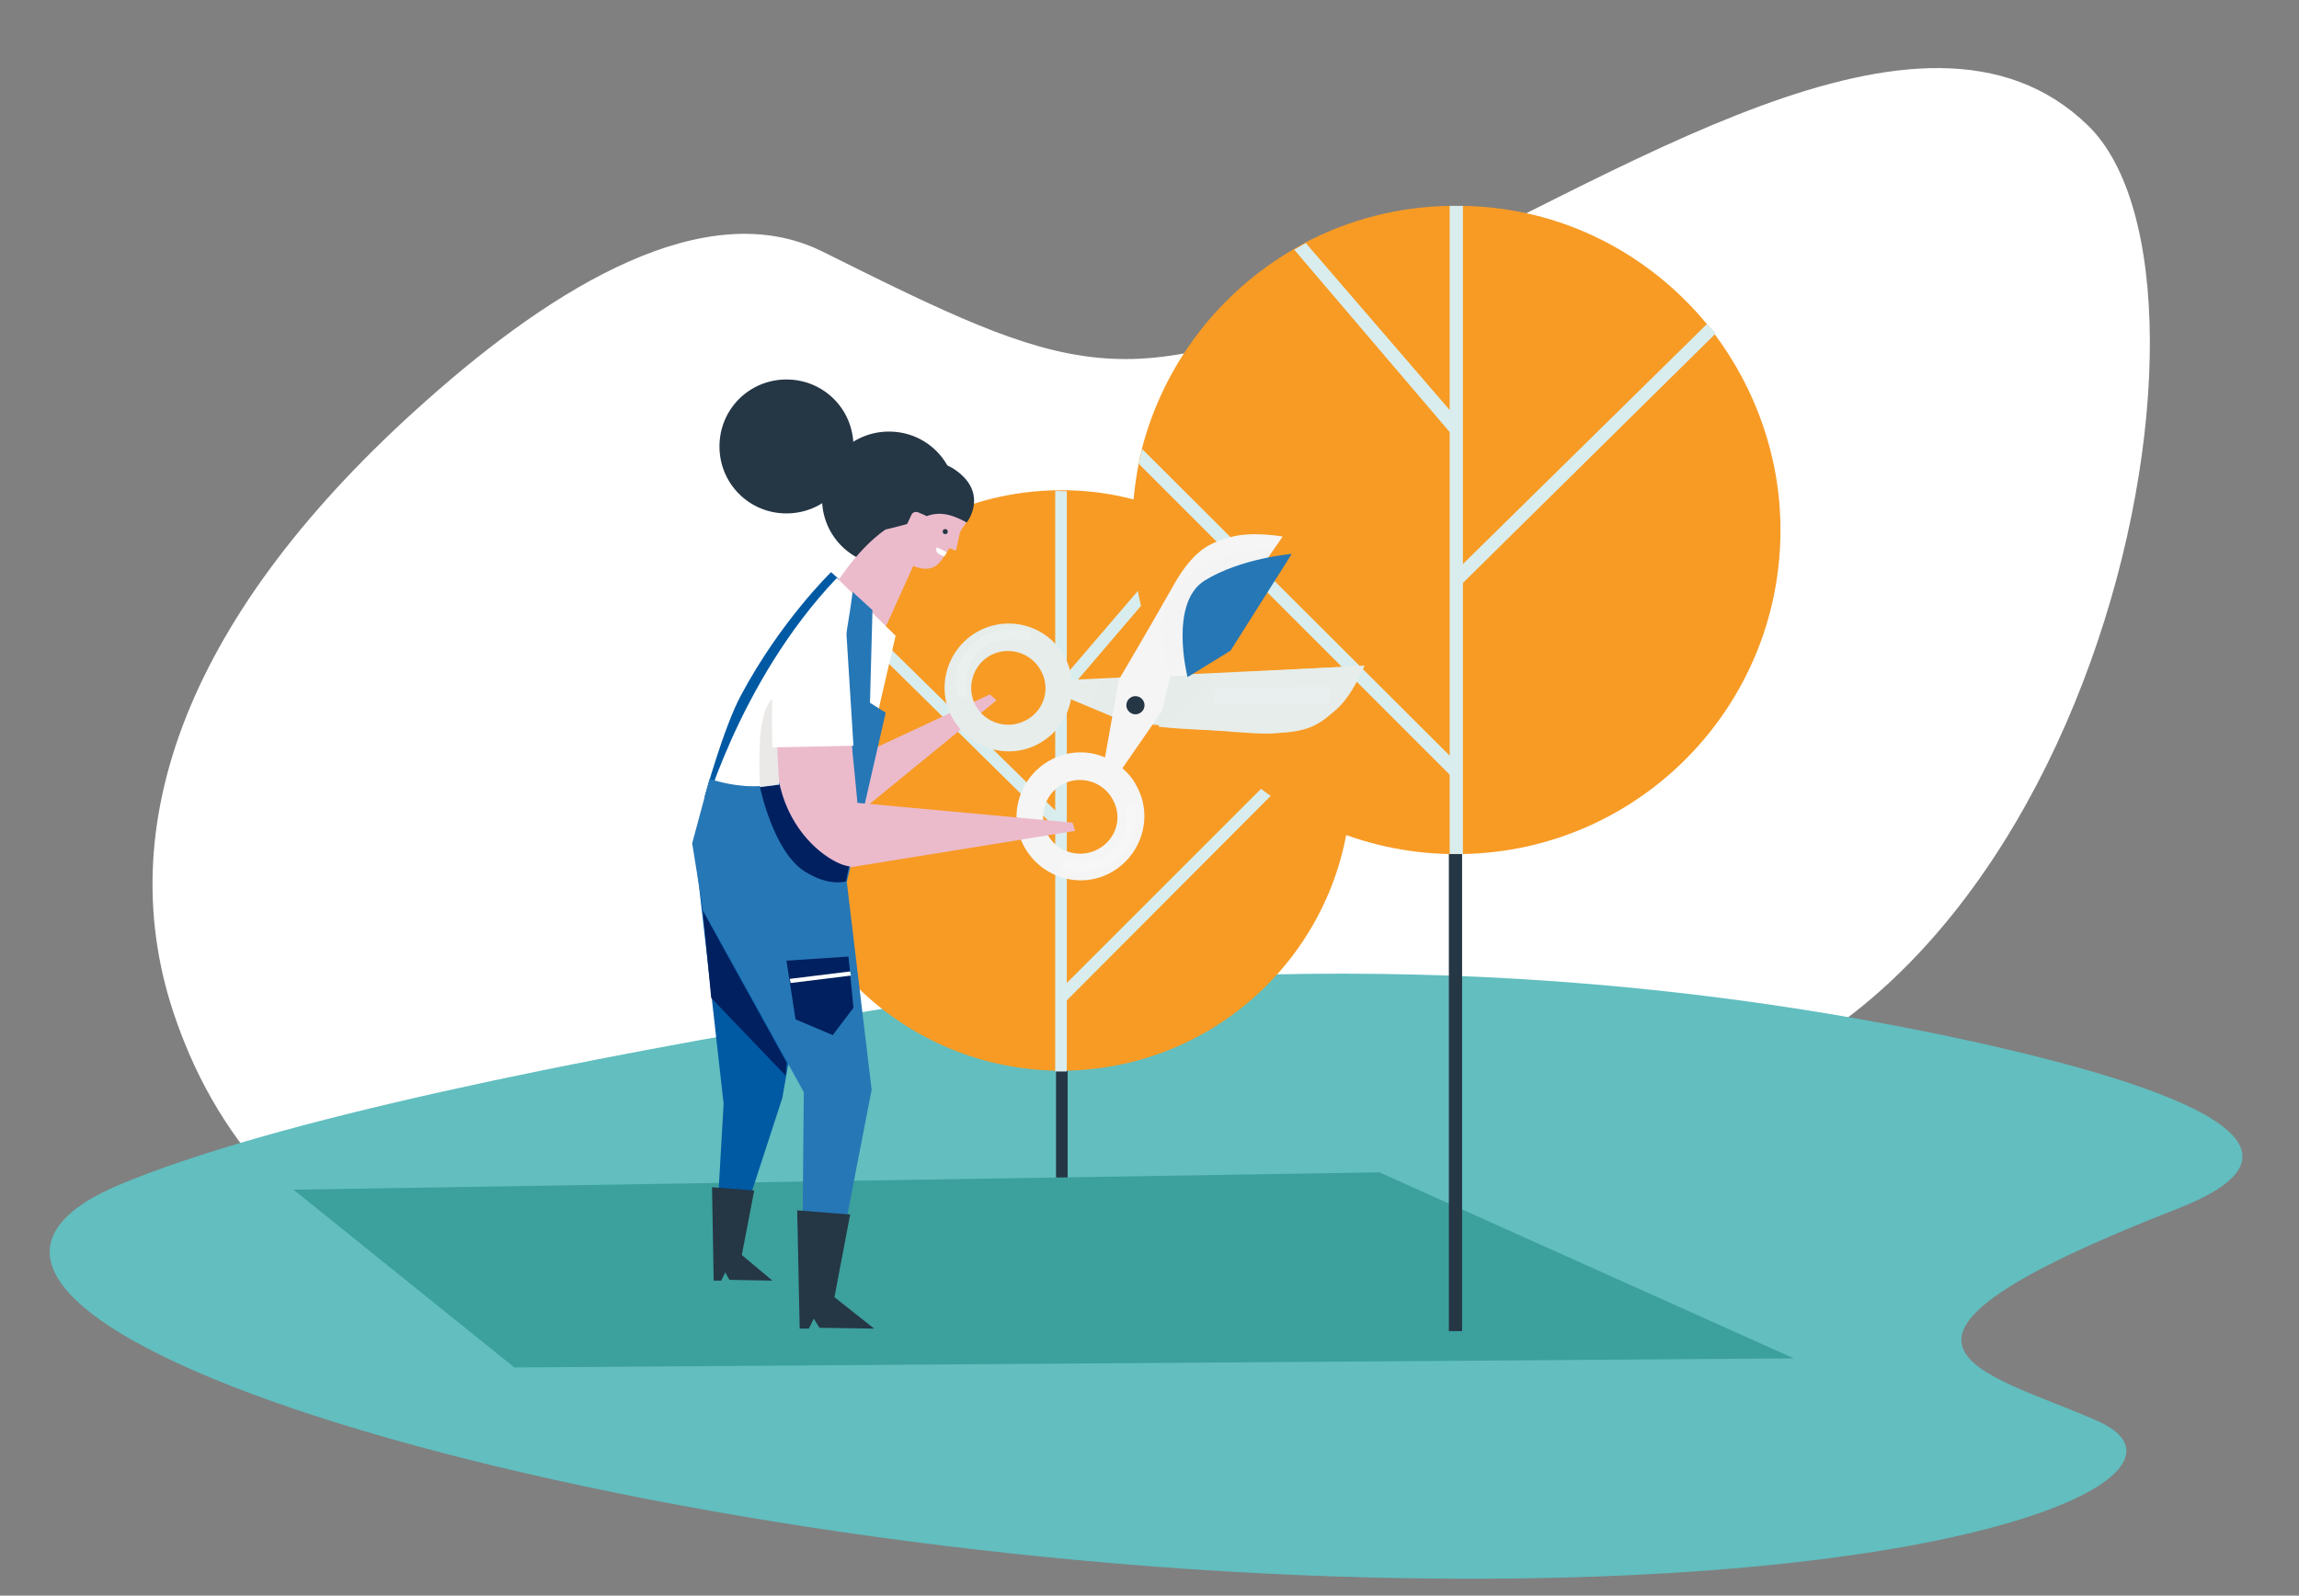<?xml version="1.0" encoding="utf-8"?>
<!-- Generator: Adobe Illustrator 27.4.0, SVG Export Plug-In . SVG Version: 6.00 Build 0)  -->
<svg version="1.1" id="Layer_1" xmlns="http://www.w3.org/2000/svg" xmlns:xlink="http://www.w3.org/1999/xlink" x="0px" y="0px"
	 viewBox="0 0 278 193" style="enable-background:new 0 0 278 193;" xml:space="preserve">
<rect x="0" y="0" width="278" height="193" fill="#808080" stroke="none"/>
<style type="text/css">
	.st0{fill:#FFFFFF;}
	.st1{fill:#62BEBF;}
	.st2{fill:#253645;}
	.st3{fill:#F79B25;}
	.st4{fill:#D9EDEE;}
	.st5{fill:#3CA09D;}
	.st6{fill:#0059A3;}
	.st7{fill:#EBBBCC;}
	.st8{fill:#E6EDEB;}
	.st9{fill:#F5F5F6;}
	.st10{fill:#2677B6;}
	.st11{fill:#002060;}
	.st12{fill:#EAE9E8;}
	.st13{opacity:0.28;}
	.st14{opacity:0.28;fill:#7A9793;enable-background:new    ;}
	.st15{opacity:0.61;}
	.st16{opacity:0.61;fill:#FFFFFF;enable-background:new    ;}
	.st17{opacity:0.64;}
	.st18{opacity:0.64;fill:#FFFFFF;enable-background:new    ;}
</style>
<path class="st0" d="M59.5,158.1c21.2,5.8,40-4.2,53.6-22.4c19.8-26.6,38.3,2.2,81.7-1.4c57.8-4.7,77.6-100.1,57.6-119.2
	c-19.9-19.2-56.8,6.6-86.7,19.8s-36,10.6-66.3-4.5c-14-6.9-32.2,4.1-47.9,18.1C23,73.8,12.8,99.8,21.4,123.7
	C26.4,137.8,37.2,152,59.5,158.1z"/>
<path class="st1" d="M103.1,122.6c44.8-7.4,91.1-6.3,135.1,3.3c25.9,5.7,44.1,12.9,25.1,20.3c-42.5,16.6-23.6,19.5-9.6,25.7
	c14.1,6.3-15.3,20.7-88.1,18.9c-92.8-2.3-188.5-31.4-151.4-47.4C33.1,135.4,70.6,128,103.1,122.6z"/>
<path class="st2" d="M129.1,128.1h-1.4v21.3h1.4V128.1z"/>
<path class="st3" d="M93.2,94.4c0,19.1,15.3,34.7,34.4,35.1c0.2,0,0.5,0,0.7,0s0.5,0,0.7,0c19.1-0.4,34.4-15.9,34.4-35.1
	c0-2.5-0.3-4.9-0.7-7.2c-0.1-0.5-0.2-1.1-0.4-1.6c-2.4-9.2-8.4-16.9-16.4-21.6l-1.3-0.7c-4.7-2.4-9.9-3.9-15.5-4c-0.2,0-0.5,0-0.7,0
	c-0.2,0-0.5,0-0.7,0c-10.6,0.2-20.1,5.1-26.4,12.8c-0.3,0.4-0.6,0.7-0.9,1.1C95.9,79.2,93.2,86.5,93.2,94.4z"/>
<path class="st4" d="M127.6,59.4v70.2h1.4V59.4c-0.2,0-0.5,0-0.7,0S127.9,59.3,127.6,59.4z"/>
<path class="st4" d="M128.2,100.7l0.6-1.5l-27.6-27.1l-1,1L128.2,100.7z"/>
<path class="st4" d="M145.9,64l-17.6,20.6v-1l-0.2-1.1l0.9-1l15.6-18.2L145.9,64z"/>
<path class="st4" d="M128.2,119.7l0.2,1.9l0.7-0.7l33.6-33.7c-0.1-0.5-0.2-1.1-0.4-1.6L128.2,119.7z"/>
<path class="st5" d="M216.9,164.3l-154.7,1.1l-26.7-21.5l131.3-2.1L216.9,164.3z"/>
<path class="st2" d="M176.8,101.8h-1.6V161h1.6V101.8z"/>
<path class="st3" d="M215.3,64.1c0,21.4-17.1,38.8-38.4,39.2c-0.3,0-0.5,0-0.8,0c-0.3,0-0.5,0-0.8,0c-21.3-0.4-38.4-17.8-38.4-39.2
	c0-2.8,0.3-5.4,0.8-8.1c0.1-0.6,0.3-1.2,0.4-1.8c2.7-10.3,9.4-18.9,18.4-24.1l1.4-0.8c5.2-2.7,11.1-4.3,17.4-4.4c0.3,0,0.5,0,0.8,0
	c0.3,0,0.5,0,0.8,0c11.9,0.2,22.4,5.7,29.5,14.3c0.4,0.4,0.7,0.8,1,1.3C212.3,47.1,215.3,55.3,215.3,64.1z"/>
<path class="st4" d="M176.9,24.9v78.4h-1.6V24.9c0.3,0,0.5,0,0.8,0C176.4,24.9,176.6,24.9,176.9,24.9z"/>
<path class="st4" d="M176.3,71.1l-0.7-1.6l30.8-30.3l1.1,1.1L176.3,71.1z"/>
<path class="st4" d="M156.5,30.2l19.6,23V52l0.2-1.2l-1-1.2l-17.4-20.2L156.5,30.2z"/>
<path class="st4" d="M176.3,92.4l-0.2,2.1l-0.8-0.8l-37.6-37.6c0.1-0.6,0.3-1.2,0.4-1.8L176.3,92.4z"/>
<path class="st2" d="M107.5,68.4c4.5,0,8.1-3.6,8.1-8.1c0-4.5-3.6-8.1-8.1-8.1c-4.5,0-8.1,3.6-8.1,8.1
	C99.4,64.8,103,68.4,107.5,68.4z"/>
<path class="st2" d="M95.1,62.1c4.5,0,8.1-3.6,8.1-8.1s-3.6-8.1-8.1-8.1c-4.5,0-8.1,3.6-8.1,8.1S90.6,62.1,95.1,62.1z"/>
<path class="st6" d="M100.5,69.2c0,0-6.1,5.9-10.9,14.9c-2.1,3.9-4.4,12.3-4.4,12.3l3.7,1.8l12.7-28L100.5,69.2z"/>
<path class="st6" d="M83.9,102.1c0.2,0.8,3.6,31.4,3.6,31.4l-0.9,15.7l2.3,1.1l5.7-17.5c0,0,1.7-9.5,1.6-9.8
	c-0.1-0.4-6.4-18.1-6.4-18.1L83.9,102.1z"/>
<path class="st7" d="M119.7,84L95.9,95.1l3.2,7.1l21.4-17.5L119.7,84z"/>
<path class="st7" d="M113.4,61.9l-8.2,18l-7-3.9C98.2,76,104.1,61.7,113.4,61.9z"/>
<path class="st7" d="M111.5,66c0,0-3.2-1.6-3.3-1.4c-3,6.5-1,11-1,11L111.5,66z"/>
<path class="st7" d="M114.3,59.2c0,0,3.2,3,2.6,3.9c-0.7,1.1-1.4,2.1-2.1,3.2c-0.5,0.8-0.9,1.4-1,1.5c-2,2.9-6.6-1.5-6.6-1.5
	l4.1-8.2L114.3,59.2z"/>
<path class="st7" d="M116.5,62.7c-0.1,0.2-0.9,3.9-0.9,3.9l-2.2-0.8l1.2-3.6L116.5,62.7z"/>
<path class="st2" d="M114.3,64.6c0.2,0,0.3-0.1,0.3-0.3c0-0.2-0.1-0.3-0.3-0.3s-0.3,0.1-0.3,0.3C114,64.5,114.1,64.6,114.3,64.6z"/>
<path class="st0" d="M114.5,66.8l-1.2-0.6c0,0-0.5,0.7,0.9,1.1L114.5,66.8z"/>
<path class="st0" d="M101.2,69.9l7.1,7l-6.4,27.7l-17.2-5C84.7,99.6,89.1,82.6,101.2,69.9z"/>
<path class="st2" d="M106.7,64.1c0,0.1,3.7-0.9,3.7-0.9c2.2-1.2,3.6-1.6,6.5,0l0.2-0.3c0,0,2.3-3.3-1.5-6
	C112,54.2,105.3,57.2,106.7,64.1z"/>
<path class="st7" d="M110.4,65.2l-0.7-0.3c-0.3-0.1-0.5-0.5-0.3-0.9l0.8-1.7c0.1-0.3,0.5-0.5,0.9-0.3l0.7,0.3
	c0.3,0.1,0.5,0.5,0.3,0.9l-0.8,1.7C111.1,65.2,110.7,65.3,110.4,65.2z"/>
<path class="st2" d="M86.1,143.6l5.1,0.4l-1.5,7.8l3.7,3.1l-5.2-0.1l-0.5-0.9l-0.5,1h-0.9L86.1,143.6z"/>
<path class="st8" d="M128,82.3l35.8-1.7c0,0-1.4,3.6-3.5,5.4c-1.5,1.3-3,3-8.5,2.7S136,87.3,136,87.3l-7.9-3.3L128,82.3z"/>
<path class="st9" d="M135.7,92.9c-0.6-0.5-1.3-1-2.1-1.3c-2.1-0.9-4.6-0.8-6.7,0.4c-3.7,2.1-5.1,6.8-3,10.5c2.1,3.7,6.8,5.1,10.5,3
	s5.1-6.8,3-10.5C137,94.2,136.4,93.5,135.7,92.9z M132.8,102.7c-2.2,1.2-4.9,0.4-6.1-1.7c-1.2-2.2-0.4-4.9,1.7-6.1
	c2.2-1.2,4.9-0.4,6.1,1.7C135.8,98.8,135,101.5,132.8,102.7z"/>
<path class="st8" d="M118.2,76.4c-3.7,2.1-5.1,6.8-3,10.5c2.1,3.7,6.8,5.1,10.5,3c2.1-1.2,3.4-3.1,3.8-5.3c0.2-0.8,0.2-1.6,0.1-2.4
	c-0.1-1-0.4-1.9-0.9-2.8C126.7,75.7,122,74.3,118.2,76.4z M124.1,87.1c-2.2,1.2-4.9,0.4-6.1-1.7c-1.2-2.2-0.4-4.9,1.7-6.1
	c2.2-1.2,4.9-0.4,6.1,1.7C127.1,83.2,126.3,85.9,124.1,87.1z"/>
<path class="st9" d="M134.7,94.4l20.4-29.5c0,0-3.8-0.7-6.4,0.1c-1.9,0.6-4.1,1-6.8,5.8c-2.7,4.8-6.6,11.4-6.6,11.4l-2,11.2
	L134.7,94.4z"/>
<path class="st2" d="M137.3,86.4c0.6,0,1.1-0.5,1.1-1.1s-0.5-1.1-1.1-1.1c-0.6,0-1.1,0.5-1.1,1.1S136.7,86.4,137.3,86.4z"/>
<path class="st10" d="M107.1,86.2l-1.9-1.2l0.3-11.2l-2.4-2.2c0,0-1.6,13.2-4.8,19.6c-3.2,6.4-12.5,3-12.5,3l-2.1,7.8l1.3,8.1
	l12.2,22L97,153.3l4.1,0.7l4.3-22.2l-3-25.1L107.1,86.2z"/>
<path class="st2" d="M96.4,146.4l6.4,0.5l-1.9,10l4.8,3.8l-6.6-0.1l-0.7-1.1l-0.6,1.2h-1.1L96.4,146.4z"/>
<path class="st11" d="M95.1,94.8l-3.2,0.4c0,0,1.6,7.8,5.4,10.2c3,1.9,5,1.2,5,1.2l0.6-2.9L95.1,94.8z"/>
<path class="st7" d="M103.7,97.3c0,0-1.9-20.4-2.3-20.8c0,0-3.1-0.3-4.7,3.1c-8.1,17.5,3.4,25.2,6.2,25.2
	C103,104.8,103.7,97.3,103.7,97.3z"/>
<path class="st7" d="M94.2,89.4v3.4l8.9-1.1l-0.2-2.8L94.2,89.4z"/>
<path class="st11" d="M85,110.2l1,10.5l9,9.4l0.1-1.6L85,110.2z"/>
<path class="st11" d="M95.1,116.2l7.5-0.5l0.6,6.2l-2.5,3.3l-4.5-1.9L95.1,116.2z"/>
<path class="st0" d="M102.8,117.5l-7.3,0.9l0.1,0.5l7.3-0.9L102.8,117.5z"/>
<path class="st12" d="M93.7,84.3l0.5,10.6l-2.3,0.3c0,0-0.3-5.5,0.3-8C92.7,84.7,93.7,84.3,93.7,84.3z"/>
<path class="st0" d="M93.4,90.4l9.8-0.2l-0.9-14.4c0,0-7.1-0.8-8.7,6.5C93.2,84.1,93.4,90.4,93.4,90.4z"/>
<path class="st7" d="M129.7,99.5l-26.1-2.4l-0.8,7.8l27.2-4.4L129.7,99.5z"/>
<path class="st8" d="M141.5,81.8l-1.4,6.1c3.4,0.4,9.2,0.5,12.9,0.7c5.5,0.3,6.9-1.4,8.5-2.7c2.1-1.8,3.5-5.4,3.5-5.4L141.5,81.8z"
	/>
<g class="st13">
	<g class="st13">
		<g class="st13">
			<path class="st14" d="M141.5,81.8c0,0-2.2-5.9,0-9.5c3.9-6.5,12.8-6,12.8-6L141.5,81.8z"/>
		</g>
	</g>
</g>
<g class="st13">
	<g class="st13">
		<g class="st13">
			<path class="st14" d="M135.3,82.2l-0.8,4.5l-2.8-1.1l1.3-3.4H135.3z"/>
		</g>
	</g>
</g>
<g class="st13">
	<g class="st13">
		<g class="st13">
			<path class="st14" d="M141.9,81.8l-2.7,5.9l2,0.2l6.3-6.5L141.9,81.8z"/>
		</g>
	</g>
</g>
<g class="st15">
	<g class="st15">
		<g class="st15">
			<path class="st16" d="M160.1,85.1l-12.5,0.2c-0.5,0-0.9-0.4-0.9-0.8v-0.4c0-0.5,0.4-0.9,0.8-0.9L160,83c0.5,0,0.9,0.4,0.9,0.8
				v0.4C161,84.7,160.6,85.1,160.1,85.1z"/>
		</g>
	</g>
</g>
<path class="st10" d="M143.6,81.9c0,0-2.3-9,2.1-11.7c4.4-2.7,10.5-3.2,10.5-3.2l-7.4,11.7L143.6,81.9z"/>
<g class="st17">
	<g class="st17">
		<g class="st17">
			<path class="st18" d="M130.8,105.4c-1.1,0-1.9-0.2-2-0.2c-0.3-0.1-0.5-0.4-0.4-0.7c0.1-0.3,0.4-0.5,0.7-0.4c0,0,3.2,0.9,5.4-1.1
				c2.3-2.1,1.6-4.8,1.6-4.9c-0.1-0.3,0.1-0.7,0.4-0.7c0.3-0.1,0.7,0.1,0.7,0.4c0,0.1,0.9,3.5-2,6.1
				C133.9,105.1,132.2,105.4,130.8,105.4z"/>
		</g>
	</g>
</g>
<g class="st17">
	<g class="st17">
		<g class="st17">
			<path class="st18" d="M116.3,84.4c-0.3,0-0.5-0.2-0.6-0.5c0-0.1-0.9-3.5,2-6.1c2.7-2.4,6.4-1.4,6.6-1.4c0.3,0.1,0.5,0.4,0.4,0.7
				c-0.1,0.3-0.4,0.5-0.7,0.4c0,0-3.2-0.9-5.4,1.1c-2.3,2-1.7,4.8-1.6,4.9c0.1,0.3-0.1,0.7-0.4,0.7
				C116.4,84.4,116.4,84.4,116.3,84.4z"/>
		</g>
	</g>
</g>
</svg>
